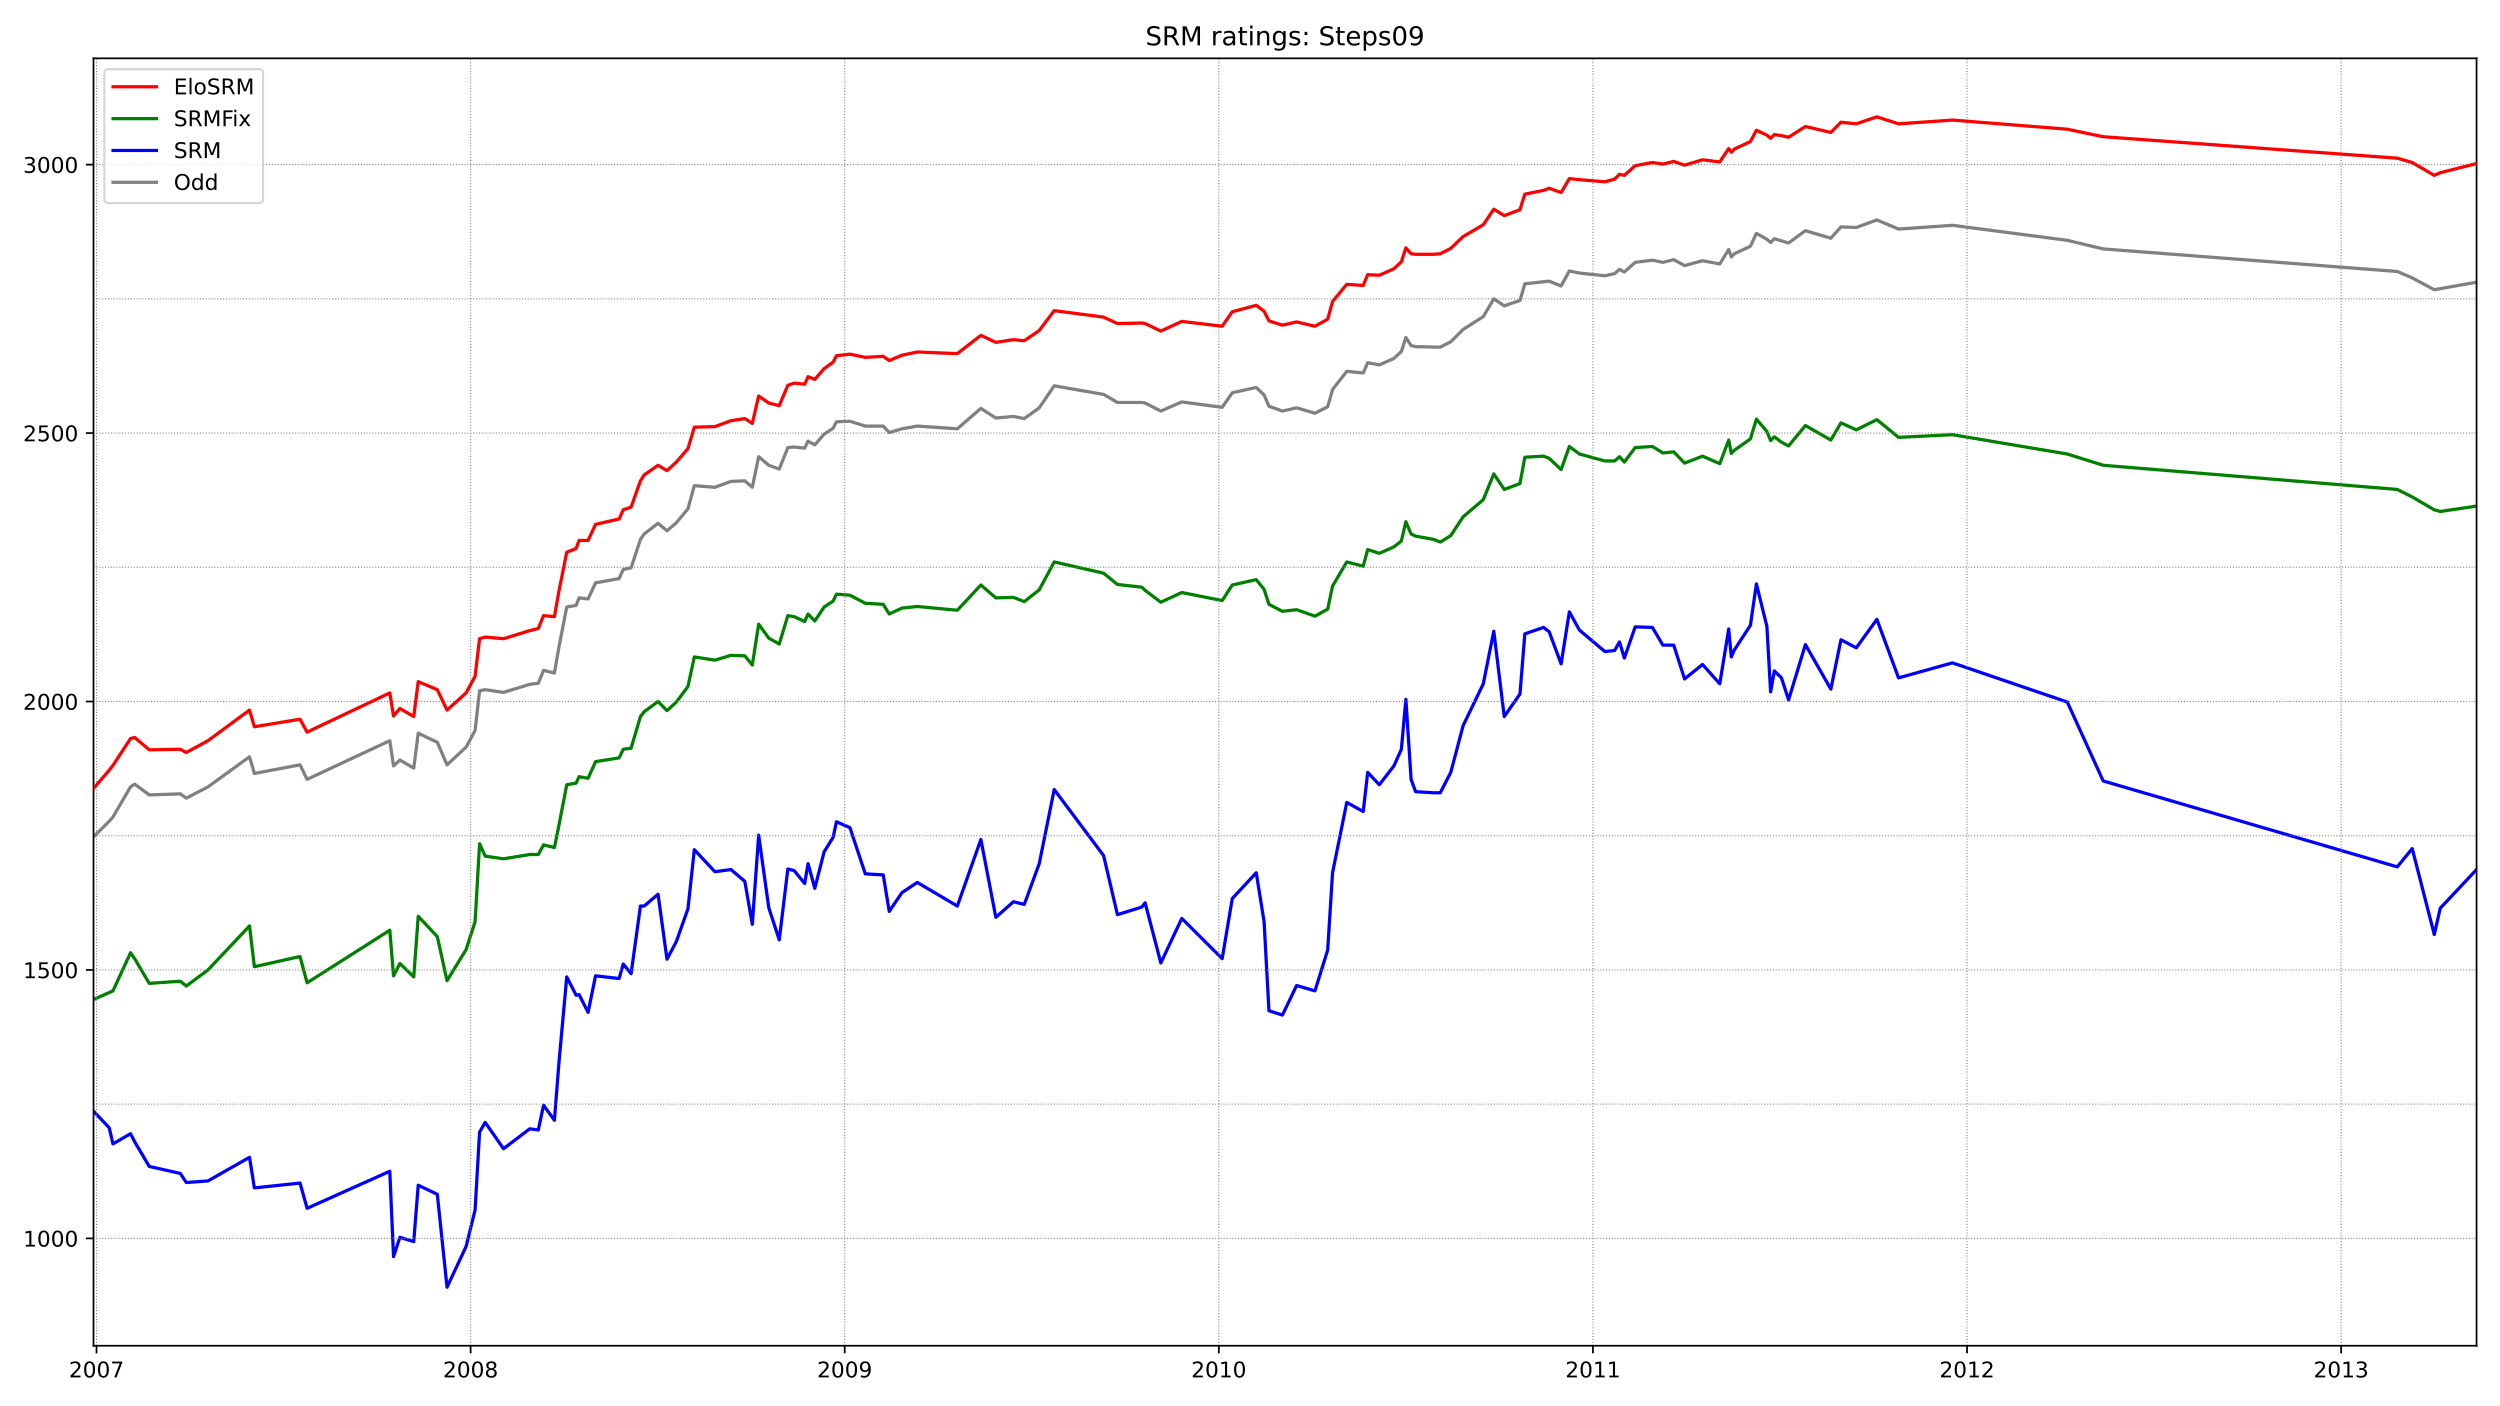 <?xml version="1.0" encoding="utf-8" standalone="no"?>
<!DOCTYPE svg PUBLIC "-//W3C//DTD SVG 1.1//EN"
  "http://www.w3.org/Graphics/SVG/1.1/DTD/svg11.dtd">
<!-- Created with matplotlib (https://matplotlib.org/) -->
<svg height="648pt" version="1.1" viewBox="0 0 1152 648" width="1152pt" xmlns="http://www.w3.org/2000/svg" xmlns:xlink="http://www.w3.org/1999/xlink">
 <defs>
  <style type="text/css">*{stroke-linecap:butt;stroke-linejoin:round;}</style>
 </defs>
 <g id="figure_1">
  <g id="patch_1">
   <path d="M 0 648 
L 1152 648 
L 1152 0 
L 0 0 
z
" style="fill:#ffffff;"/>
  </g>
  <g id="axes_1">
   <g id="patch_2">
    <path d="M 43.09 620.12 
L 1141.2 620.12 
L 1141.2 26.88 
L 43.09 26.88 
z
" style="fill:#ffffff;"/>
   </g>
   <g id="line2d_1">
    <path clip-path="url(#p9e243779ce)" d="M 43.09 385.595 
L 50.33 378.42 
L 52.054 376.441 
L 60.156 362.588 
L 62.053 361.351 
L 68.776 366.298 
L 83.084 365.804 
L 85.842 367.783 
L 95.841 362.588 
L 114.976 348.734 
L 117.217 356.403 
L 138.248 352.445 
L 141.523 359.124 
L 179.621 341.312 
L 181.345 352.939 
L 184.276 350.218 
L 190.654 353.929 
L 192.723 337.849 
L 201.514 342.054 
L 205.996 352.445 
L 214.788 344.281 
L 218.926 336.612 
L 220.994 318.305 
L 223.58 317.81 
L 232.027 319.047 
L 244.094 315.336 
L 248.059 314.841 
L 250.472 308.904 
L 255.472 310.141 
L 257.54 298.266 
L 261.161 279.712 
L 265.47 278.97 
L 266.849 275.506 
L 270.987 276.001 
L 274.434 268.58 
L 285.295 266.6 
L 287.191 262.395 
L 290.811 261.653 
L 295.121 248.541 
L 296.845 246.067 
L 303.223 241.119 
L 307.36 244.583 
L 311.67 240.872 
L 317.014 234.44 
L 319.945 223.802 
L 329.426 224.544 
L 336.839 221.823 
L 343.217 221.576 
L 346.665 224.544 
L 349.595 210.443 
L 354.25 214.401 
L 359.077 216.133 
L 363.042 206.237 
L 365.972 205.99 
L 370.799 206.485 
L 372.351 203.269 
L 375.454 205 
L 379.763 200.053 
L 383.901 197.331 
L 385.452 194.363 
L 391.658 194.115 
L 398.726 196.342 
L 407.001 196.342 
L 409.759 199.31 
L 415.62 197.579 
L 422.688 196.342 
L 441.133 197.579 
L 451.994 188.178 
L 458.889 192.631 
L 466.991 191.889 
L 471.991 192.878 
L 478.886 187.931 
L 485.782 177.788 
L 508.537 181.746 
L 514.915 185.457 
L 526.12 185.457 
L 527.672 185.704 
L 534.912 189.415 
L 544.566 185.209 
L 563.184 187.683 
L 567.838 181.004 
L 578.871 178.53 
L 582.491 181.993 
L 584.732 187.188 
L 590.938 189.415 
L 597.489 187.931 
L 605.936 190.404 
L 611.797 187.436 
L 614.038 179.519 
L 620.589 171.108 
L 628.174 171.85 
L 630.243 167.15 
L 635.587 168.139 
L 642.31 165.171 
L 645.758 161.955 
L 647.826 155.523 
L 650.24 159.233 
L 652.308 159.728 
L 663.686 159.976 
L 668.513 157.502 
L 674.202 151.812 
L 683.511 145.874 
L 688.337 137.71 
L 693.164 140.927 
L 700.405 138.453 
L 702.646 130.784 
L 713.851 129.547 
L 719.367 131.773 
L 723.16 124.846 
L 727.814 125.836 
L 739.537 127.073 
L 744.019 126.083 
L 746.26 124.104 
L 748.501 125.341 
L 753.5 120.888 
L 761.43 119.898 
L 766.257 120.888 
L 771.256 119.651 
L 776.255 122.372 
L 784.53 120.146 
L 792.46 121.63 
L 796.597 114.951 
L 797.804 118.414 
L 799.183 116.93 
L 806.595 113.466 
L 809.354 107.529 
L 814.18 110.25 
L 815.904 111.735 
L 817.628 110.003 
L 824.179 111.982 
L 831.936 106.292 
L 843.659 109.755 
L 848.313 104.56 
L 855.381 104.808 
L 864.862 101.344 
L 874.861 105.55 
L 899.685 103.818 
L 952.608 110.745 
L 969.157 114.703 
L 1104.654 125.094 
L 1111.549 128.062 
L 1121.72 133.505 
L 1141.2 130.041 
L 1141.2 130.041 
" style="fill:none;stroke:#808080;stroke-linecap:square;stroke-width:1.5;"/>
   </g>
   <g id="line2d_2">
    <path clip-path="url(#p9e243779ce)" d="M 43.09 512.011 
L 50.33 519.68 
L 52.054 527.102 
L 60.156 522.401 
L 62.053 526.112 
L 68.776 537.492 
L 83.084 540.708 
L 85.842 544.914 
L 95.841 544.171 
L 114.976 533.286 
L 117.217 547.387 
L 138.248 545.161 
L 141.523 556.788 
L 179.621 539.718 
L 181.345 579.053 
L 184.276 570.147 
L 190.654 572.126 
L 192.723 546.151 
L 201.514 550.356 
L 205.996 593.155 
L 214.788 574.353 
L 218.926 557.53 
L 220.994 521.659 
L 223.58 517.206 
L 232.027 529.328 
L 244.094 520.175 
L 248.059 520.669 
L 250.472 509.29 
L 255.472 516.216 
L 257.54 489.993 
L 261.161 450.163 
L 265.47 458.575 
L 266.849 458.327 
L 270.987 466.491 
L 274.434 449.669 
L 285.295 450.906 
L 287.191 444.226 
L 290.811 448.679 
L 295.121 417.508 
L 296.845 417.508 
L 303.223 412.065 
L 307.36 442 
L 311.67 433.836 
L 317.014 418.745 
L 319.945 391.532 
L 329.426 401.675 
L 336.839 400.686 
L 343.217 406.128 
L 346.665 425.919 
L 349.595 384.853 
L 354.25 418.25 
L 359.077 433.094 
L 363.042 400.438 
L 365.972 401.18 
L 370.799 407.118 
L 372.351 397.964 
L 375.454 409.344 
L 379.763 392.522 
L 383.901 385.842 
L 385.452 378.668 
L 391.658 381.389 
L 398.726 402.665 
L 407.001 403.159 
L 409.759 419.982 
L 415.62 411.323 
L 422.688 406.623 
L 441.133 417.508 
L 451.994 386.832 
L 458.889 422.703 
L 466.991 415.529 
L 471.991 416.766 
L 478.886 397.964 
L 485.782 363.824 
L 508.537 394.253 
L 514.915 421.466 
L 526.12 418.003 
L 527.672 416.024 
L 534.912 443.731 
L 544.566 423.198 
L 563.184 441.752 
L 567.838 414.045 
L 578.871 402.17 
L 582.491 424.682 
L 584.732 465.749 
L 590.938 467.728 
L 597.489 454.122 
L 605.936 456.596 
L 611.797 437.794 
L 614.038 402.17 
L 620.589 369.762 
L 628.174 373.967 
L 630.243 355.908 
L 635.587 361.598 
L 642.31 352.939 
L 645.758 345.27 
L 647.826 322.263 
L 650.24 359.124 
L 652.308 364.814 
L 660.583 365.309 
L 663.686 365.309 
L 668.513 355.908 
L 674.202 334.385 
L 683.511 315.089 
L 688.337 290.845 
L 693.164 330.18 
L 700.405 319.789 
L 702.646 292.082 
L 711.265 289.113 
L 713.851 291.092 
L 719.367 305.935 
L 723.16 281.939 
L 727.814 290.35 
L 739.537 300.245 
L 744.019 299.751 
L 746.26 295.792 
L 748.501 303.214 
L 753.5 288.865 
L 761.43 289.113 
L 766.257 297.277 
L 771.256 297.277 
L 776.255 312.862 
L 784.53 306.183 
L 792.46 315.089 
L 796.597 289.855 
L 797.804 302.719 
L 799.183 299.503 
L 806.595 288.123 
L 809.354 269.074 
L 814.18 288.618 
L 815.904 318.8 
L 817.628 309.151 
L 820.904 312.367 
L 824.179 322.51 
L 831.936 297.029 
L 843.659 317.563 
L 848.313 294.803 
L 855.381 298.514 
L 864.862 285.402 
L 874.861 312.367 
L 899.685 305.441 
L 952.608 323.5 
L 969.157 359.866 
L 1104.654 399.449 
L 1111.549 391.037 
L 1121.72 430.62 
L 1124.478 418.498 
L 1141.2 400.686 
L 1141.2 400.686 
" style="fill:none;stroke:#0000ff;stroke-linecap:square;stroke-width:1.5;"/>
   </g>
   <g id="matplotlib.axis_1">
    <g id="xtick_1">
     <g id="line2d_3">
      <defs>
       <path d="M 0 0 
L 0 3.5 
" id="m1ff1face3e" style="stroke:#000000;stroke-width:0.8;"/>
      </defs>
      <g>
       <use style="stroke:#000000;stroke-width:0.8;" x="44.469" xlink:href="#m1ff1face3e" y="620.12"/>
      </g>
     </g>
     <g id="text_1">
      <!-- 2007 -->
      <g transform="translate(31.744 634.718)scale(0.1 -0.1)">
       <defs>
        <path d="M 19.188 8.297 
L 53.609 8.297 
L 53.609 0 
L 7.328 0 
L 7.328 8.297 
Q 12.938 14.109 22.625 23.891 
Q 32.328 33.688 34.812 36.531 
Q 39.547 41.844 41.422 45.531 
Q 43.312 49.219 43.312 52.781 
Q 43.312 58.594 39.234 62.25 
Q 35.156 65.922 28.609 65.922 
Q 23.969 65.922 18.812 64.312 
Q 13.672 62.703 7.812 59.422 
L 7.812 69.391 
Q 13.766 71.781 18.938 73 
Q 24.125 74.219 28.422 74.219 
Q 39.75 74.219 46.484 68.547 
Q 53.219 62.891 53.219 53.422 
Q 53.219 48.922 51.531 44.891 
Q 49.859 40.875 45.406 35.406 
Q 44.188 33.984 37.641 27.219 
Q 31.109 20.453 19.188 8.297 
z
" id="DejaVuSans-50"/>
        <path d="M 31.781 66.406 
Q 24.172 66.406 20.328 58.906 
Q 16.5 51.422 16.5 36.375 
Q 16.5 21.391 20.328 13.891 
Q 24.172 6.391 31.781 6.391 
Q 39.453 6.391 43.281 13.891 
Q 47.125 21.391 47.125 36.375 
Q 47.125 51.422 43.281 58.906 
Q 39.453 66.406 31.781 66.406 
z
M 31.781 74.219 
Q 44.047 74.219 50.516 64.516 
Q 56.984 54.828 56.984 36.375 
Q 56.984 17.969 50.516 8.266 
Q 44.047 -1.422 31.781 -1.422 
Q 19.531 -1.422 13.062 8.266 
Q 6.594 17.969 6.594 36.375 
Q 6.594 54.828 13.062 64.516 
Q 19.531 74.219 31.781 74.219 
z
" id="DejaVuSans-48"/>
        <path d="M 8.203 72.906 
L 55.078 72.906 
L 55.078 68.703 
L 28.609 0 
L 18.312 0 
L 43.219 64.594 
L 8.203 64.594 
z
" id="DejaVuSans-55"/>
       </defs>
       <use xlink:href="#DejaVuSans-50"/>
       <use x="63.623" xlink:href="#DejaVuSans-48"/>
       <use x="127.246" xlink:href="#DejaVuSans-48"/>
       <use x="190.869" xlink:href="#DejaVuSans-55"/>
      </g>
     </g>
    </g>
    <g id="xtick_2">
     <g id="line2d_4">
      <g>
       <use style="stroke:#000000;stroke-width:0.8;" x="216.857" xlink:href="#m1ff1face3e" y="620.12"/>
      </g>
     </g>
     <g id="text_2">
      <!-- 2008 -->
      <g transform="translate(204.132 634.718)scale(0.1 -0.1)">
       <defs>
        <path d="M 31.781 34.625 
Q 24.75 34.625 20.719 30.859 
Q 16.703 27.094 16.703 20.516 
Q 16.703 13.922 20.719 10.156 
Q 24.75 6.391 31.781 6.391 
Q 38.812 6.391 42.859 10.172 
Q 46.922 13.969 46.922 20.516 
Q 46.922 27.094 42.891 30.859 
Q 38.875 34.625 31.781 34.625 
z
M 21.922 38.812 
Q 15.578 40.375 12.031 44.719 
Q 8.5 49.078 8.5 55.328 
Q 8.5 64.062 14.719 69.141 
Q 20.953 74.219 31.781 74.219 
Q 42.672 74.219 48.875 69.141 
Q 55.078 64.062 55.078 55.328 
Q 55.078 49.078 51.531 44.719 
Q 48 40.375 41.703 38.812 
Q 48.828 37.156 52.797 32.312 
Q 56.781 27.484 56.781 20.516 
Q 56.781 9.906 50.312 4.234 
Q 43.844 -1.422 31.781 -1.422 
Q 19.734 -1.422 13.25 4.234 
Q 6.781 9.906 6.781 20.516 
Q 6.781 27.484 10.781 32.312 
Q 14.797 37.156 21.922 38.812 
z
M 18.312 54.391 
Q 18.312 48.734 21.844 45.562 
Q 25.391 42.391 31.781 42.391 
Q 38.141 42.391 41.719 45.562 
Q 45.312 48.734 45.312 54.391 
Q 45.312 60.062 41.719 63.234 
Q 38.141 66.406 31.781 66.406 
Q 25.391 66.406 21.844 63.234 
Q 18.312 60.062 18.312 54.391 
z
" id="DejaVuSans-56"/>
       </defs>
       <use xlink:href="#DejaVuSans-50"/>
       <use x="63.623" xlink:href="#DejaVuSans-48"/>
       <use x="127.246" xlink:href="#DejaVuSans-48"/>
       <use x="190.869" xlink:href="#DejaVuSans-56"/>
      </g>
     </g>
    </g>
    <g id="xtick_3">
     <g id="line2d_5">
      <g>
       <use style="stroke:#000000;stroke-width:0.8;" x="389.245" xlink:href="#m1ff1face3e" y="620.12"/>
      </g>
     </g>
     <g id="text_3">
      <!-- 2009 -->
      <g transform="translate(376.52 634.718)scale(0.1 -0.1)">
       <defs>
        <path d="M 10.984 1.516 
L 10.984 10.5 
Q 14.703 8.734 18.5 7.812 
Q 22.312 6.891 25.984 6.891 
Q 35.75 6.891 40.891 13.453 
Q 46.047 20.016 46.781 33.406 
Q 43.953 29.203 39.594 26.953 
Q 35.25 24.703 29.984 24.703 
Q 19.047 24.703 12.672 31.312 
Q 6.297 37.938 6.297 49.422 
Q 6.297 60.641 12.938 67.422 
Q 19.578 74.219 30.609 74.219 
Q 43.266 74.219 49.922 64.516 
Q 56.594 54.828 56.594 36.375 
Q 56.594 19.141 48.406 8.859 
Q 40.234 -1.422 26.422 -1.422 
Q 22.703 -1.422 18.891 -0.688 
Q 15.094 0.047 10.984 1.516 
z
M 30.609 32.422 
Q 37.25 32.422 41.125 36.953 
Q 45.016 41.5 45.016 49.422 
Q 45.016 57.281 41.125 61.844 
Q 37.25 66.406 30.609 66.406 
Q 23.969 66.406 20.094 61.844 
Q 16.219 57.281 16.219 49.422 
Q 16.219 41.5 20.094 36.953 
Q 23.969 32.422 30.609 32.422 
z
" id="DejaVuSans-57"/>
       </defs>
       <use xlink:href="#DejaVuSans-50"/>
       <use x="63.623" xlink:href="#DejaVuSans-48"/>
       <use x="127.246" xlink:href="#DejaVuSans-48"/>
       <use x="190.869" xlink:href="#DejaVuSans-57"/>
      </g>
     </g>
    </g>
    <g id="xtick_4">
     <g id="line2d_6">
      <g>
       <use style="stroke:#000000;stroke-width:0.8;" x="561.632" xlink:href="#m1ff1face3e" y="620.12"/>
      </g>
     </g>
     <g id="text_4">
      <!-- 2010 -->
      <g transform="translate(548.907 634.718)scale(0.1 -0.1)">
       <defs>
        <path d="M 12.406 8.297 
L 28.516 8.297 
L 28.516 63.922 
L 10.984 60.406 
L 10.984 69.391 
L 28.422 72.906 
L 38.281 72.906 
L 38.281 8.297 
L 54.391 8.297 
L 54.391 0 
L 12.406 0 
z
" id="DejaVuSans-49"/>
       </defs>
       <use xlink:href="#DejaVuSans-50"/>
       <use x="63.623" xlink:href="#DejaVuSans-48"/>
       <use x="127.246" xlink:href="#DejaVuSans-49"/>
       <use x="190.869" xlink:href="#DejaVuSans-48"/>
      </g>
     </g>
    </g>
    <g id="xtick_5">
     <g id="line2d_7">
      <g>
       <use style="stroke:#000000;stroke-width:0.8;" x="734.02" xlink:href="#m1ff1face3e" y="620.12"/>
      </g>
     </g>
     <g id="text_5">
      <!-- 2011 -->
      <g transform="translate(721.295 634.718)scale(0.1 -0.1)">
       <use xlink:href="#DejaVuSans-50"/>
       <use x="63.623" xlink:href="#DejaVuSans-48"/>
       <use x="127.246" xlink:href="#DejaVuSans-49"/>
       <use x="190.869" xlink:href="#DejaVuSans-49"/>
      </g>
     </g>
    </g>
    <g id="xtick_6">
     <g id="line2d_8">
      <g>
       <use style="stroke:#000000;stroke-width:0.8;" x="906.408" xlink:href="#m1ff1face3e" y="620.12"/>
      </g>
     </g>
     <g id="text_6">
      <!-- 2012 -->
      <g transform="translate(893.683 634.718)scale(0.1 -0.1)">
       <use xlink:href="#DejaVuSans-50"/>
       <use x="63.623" xlink:href="#DejaVuSans-48"/>
       <use x="127.246" xlink:href="#DejaVuSans-49"/>
       <use x="190.869" xlink:href="#DejaVuSans-50"/>
      </g>
     </g>
    </g>
    <g id="xtick_7">
     <g id="line2d_9">
      <g>
       <use style="stroke:#000000;stroke-width:0.8;" x="1078.796" xlink:href="#m1ff1face3e" y="620.12"/>
      </g>
     </g>
     <g id="text_7">
      <!-- 2013 -->
      <g transform="translate(1066.071 634.718)scale(0.1 -0.1)">
       <defs>
        <path d="M 40.578 39.312 
Q 47.656 37.797 51.625 33 
Q 55.609 28.219 55.609 21.188 
Q 55.609 10.406 48.188 4.484 
Q 40.766 -1.422 27.094 -1.422 
Q 22.516 -1.422 17.656 -0.516 
Q 12.797 0.391 7.625 2.203 
L 7.625 11.719 
Q 11.719 9.328 16.594 8.109 
Q 21.484 6.891 26.812 6.891 
Q 36.078 6.891 40.938 10.547 
Q 45.797 14.203 45.797 21.188 
Q 45.797 27.641 41.281 31.266 
Q 36.766 34.906 28.719 34.906 
L 20.219 34.906 
L 20.219 43.016 
L 29.109 43.016 
Q 36.375 43.016 40.234 45.922 
Q 44.094 48.828 44.094 54.297 
Q 44.094 59.906 40.109 62.906 
Q 36.141 65.922 28.719 65.922 
Q 24.656 65.922 20.016 65.031 
Q 15.375 64.156 9.812 62.312 
L 9.812 71.094 
Q 15.438 72.656 20.344 73.438 
Q 25.25 74.219 29.594 74.219 
Q 40.828 74.219 47.359 69.109 
Q 53.906 64.016 53.906 55.328 
Q 53.906 49.266 50.438 45.094 
Q 46.969 40.922 40.578 39.312 
z
" id="DejaVuSans-51"/>
       </defs>
       <use xlink:href="#DejaVuSans-50"/>
       <use x="63.623" xlink:href="#DejaVuSans-48"/>
       <use x="127.246" xlink:href="#DejaVuSans-49"/>
       <use x="190.869" xlink:href="#DejaVuSans-51"/>
      </g>
     </g>
    </g>
   </g>
   <g id="matplotlib.axis_2">
    <g id="ytick_1">
     <g id="line2d_10">
      <defs>
       <path d="M 0 0 
L -3.5 0 
" id="m3bb493f5f1" style="stroke:#000000;stroke-width:0.8;"/>
      </defs>
      <g>
       <use style="stroke:#000000;stroke-width:0.8;" x="43.09" xlink:href="#m3bb493f5f1" y="570.642"/>
      </g>
     </g>
     <g id="text_8">
      <!-- 1000 -->
      <g transform="translate(10.64 574.441)scale(0.1 -0.1)">
       <use xlink:href="#DejaVuSans-49"/>
       <use x="63.623" xlink:href="#DejaVuSans-48"/>
       <use x="127.246" xlink:href="#DejaVuSans-48"/>
       <use x="190.869" xlink:href="#DejaVuSans-48"/>
      </g>
     </g>
    </g>
    <g id="ytick_2">
     <g id="line2d_11">
      <g>
       <use style="stroke:#000000;stroke-width:0.8;" x="43.09" xlink:href="#m3bb493f5f1" y="446.947"/>
      </g>
     </g>
     <g id="text_9">
      <!-- 1500 -->
      <g transform="translate(10.64 450.747)scale(0.1 -0.1)">
       <defs>
        <path d="M 10.797 72.906 
L 49.516 72.906 
L 49.516 64.594 
L 19.828 64.594 
L 19.828 46.734 
Q 21.969 47.469 24.109 47.828 
Q 26.266 48.188 28.422 48.188 
Q 40.625 48.188 47.75 41.5 
Q 54.891 34.812 54.891 23.391 
Q 54.891 11.625 47.562 5.094 
Q 40.234 -1.422 26.906 -1.422 
Q 22.312 -1.422 17.547 -0.641 
Q 12.797 0.141 7.719 1.703 
L 7.719 11.625 
Q 12.109 9.234 16.797 8.062 
Q 21.484 6.891 26.703 6.891 
Q 35.156 6.891 40.078 11.328 
Q 45.016 15.766 45.016 23.391 
Q 45.016 31 40.078 35.438 
Q 35.156 39.891 26.703 39.891 
Q 22.75 39.891 18.812 39.016 
Q 14.891 38.141 10.797 36.281 
z
" id="DejaVuSans-53"/>
       </defs>
       <use xlink:href="#DejaVuSans-49"/>
       <use x="63.623" xlink:href="#DejaVuSans-53"/>
       <use x="127.246" xlink:href="#DejaVuSans-48"/>
       <use x="190.869" xlink:href="#DejaVuSans-48"/>
      </g>
     </g>
    </g>
    <g id="ytick_3">
     <g id="line2d_12">
      <g>
       <use style="stroke:#000000;stroke-width:0.8;" x="43.09" xlink:href="#m3bb493f5f1" y="323.253"/>
      </g>
     </g>
     <g id="text_10">
      <!-- 2000 -->
      <g transform="translate(10.64 327.052)scale(0.1 -0.1)">
       <use xlink:href="#DejaVuSans-50"/>
       <use x="63.623" xlink:href="#DejaVuSans-48"/>
       <use x="127.246" xlink:href="#DejaVuSans-48"/>
       <use x="190.869" xlink:href="#DejaVuSans-48"/>
      </g>
     </g>
    </g>
    <g id="ytick_4">
     <g id="line2d_13">
      <g>
       <use style="stroke:#000000;stroke-width:0.8;" x="43.09" xlink:href="#m3bb493f5f1" y="199.558"/>
      </g>
     </g>
     <g id="text_11">
      <!-- 2500 -->
      <g transform="translate(10.64 203.357)scale(0.1 -0.1)">
       <use xlink:href="#DejaVuSans-50"/>
       <use x="63.623" xlink:href="#DejaVuSans-53"/>
       <use x="127.246" xlink:href="#DejaVuSans-48"/>
       <use x="190.869" xlink:href="#DejaVuSans-48"/>
      </g>
     </g>
    </g>
    <g id="ytick_5">
     <g id="line2d_14">
      <g>
       <use style="stroke:#000000;stroke-width:0.8;" x="43.09" xlink:href="#m3bb493f5f1" y="75.863"/>
      </g>
     </g>
     <g id="text_12">
      <!-- 3000 -->
      <g transform="translate(10.64 79.662)scale(0.1 -0.1)">
       <use xlink:href="#DejaVuSans-51"/>
       <use x="63.623" xlink:href="#DejaVuSans-48"/>
       <use x="127.246" xlink:href="#DejaVuSans-48"/>
       <use x="190.869" xlink:href="#DejaVuSans-48"/>
      </g>
     </g>
    </g>
   </g>
   <g id="line2d_15">
    <path clip-path="url(#p9e243779ce)" d="M 43.09 460.554 
L 52.054 456.596 
L 60.156 439.031 
L 62.053 441.752 
L 68.776 453.132 
L 83.084 452.143 
L 85.842 454.369 
L 95.841 446.947 
L 114.976 426.661 
L 117.217 445.463 
L 138.248 440.763 
L 141.523 452.885 
L 179.621 428.641 
L 181.345 449.669 
L 184.276 443.979 
L 190.654 450.163 
L 192.723 422.208 
L 201.514 431.609 
L 205.996 451.895 
L 214.788 437.547 
L 218.926 424.682 
L 220.994 388.811 
L 223.58 394.501 
L 232.027 395.738 
L 244.094 393.759 
L 248.059 393.759 
L 250.472 389.306 
L 255.472 390.543 
L 257.54 380.4 
L 261.161 361.598 
L 265.47 360.856 
L 266.849 357.887 
L 270.987 358.629 
L 274.434 350.96 
L 285.295 349.229 
L 287.191 345.27 
L 290.811 344.775 
L 295.121 330.18 
L 296.845 327.953 
L 303.223 323.253 
L 307.36 327.458 
L 311.67 323.5 
L 317.014 316.326 
L 319.945 302.719 
L 329.426 304.204 
L 336.839 301.977 
L 343.217 302.225 
L 346.665 306.43 
L 349.595 287.629 
L 354.25 294.061 
L 359.077 296.782 
L 363.042 283.67 
L 365.972 284.165 
L 370.799 286.392 
L 372.351 282.928 
L 375.454 286.144 
L 379.763 279.712 
L 383.901 276.991 
L 385.452 273.775 
L 391.658 274.269 
L 398.726 277.98 
L 407.001 278.475 
L 409.759 282.928 
L 415.62 280.207 
L 422.688 279.465 
L 441.133 281.196 
L 451.994 269.569 
L 458.889 275.506 
L 466.991 275.259 
L 471.991 277.238 
L 478.886 271.796 
L 485.782 258.931 
L 508.537 264.127 
L 514.915 269.322 
L 526.12 270.559 
L 527.672 272.043 
L 534.912 277.486 
L 544.566 273.033 
L 563.184 276.743 
L 567.838 269.569 
L 578.871 267.095 
L 582.491 271.548 
L 584.732 278.475 
L 590.938 281.691 
L 597.489 280.949 
L 605.936 283.918 
L 611.797 280.702 
L 614.038 270.064 
L 620.589 258.931 
L 628.174 260.91 
L 630.243 253.241 
L 635.587 254.973 
L 642.31 252.004 
L 645.758 249.283 
L 647.826 240.377 
L 650.24 246.067 
L 652.308 247.057 
L 660.583 248.541 
L 663.686 249.778 
L 668.513 246.809 
L 674.202 238.151 
L 683.511 230.234 
L 688.337 218.359 
L 693.164 225.534 
L 700.405 222.812 
L 702.646 210.69 
L 711.265 210.196 
L 713.851 211.185 
L 719.367 216.38 
L 723.16 205.743 
L 727.814 209.206 
L 739.537 212.422 
L 744.019 212.422 
L 746.26 210.443 
L 748.501 212.917 
L 753.5 206.237 
L 761.43 205.743 
L 766.257 208.711 
L 771.256 208.216 
L 776.255 213.412 
L 784.53 210.196 
L 792.46 213.659 
L 796.597 202.774 
L 797.804 208.959 
L 799.183 207.474 
L 806.595 202.279 
L 809.354 193.126 
L 814.18 198.816 
L 815.904 203.021 
L 817.628 201.29 
L 820.904 203.763 
L 824.179 205.495 
L 831.936 196.094 
L 843.659 202.774 
L 848.313 194.857 
L 855.381 198.074 
L 864.862 193.373 
L 874.861 201.537 
L 899.685 200.3 
L 952.608 209.206 
L 969.157 214.401 
L 1104.654 225.534 
L 1111.549 228.997 
L 1121.72 234.935 
L 1124.478 235.677 
L 1141.2 233.203 
L 1141.2 233.203 
" style="fill:none;stroke:#008000;stroke-linecap:square;stroke-width:1.5;"/>
   </g>
   <g id="line2d_16">
    <path clip-path="url(#p9e243779ce)" d="M 43.09 570.642 
L 1141.2 570.642 
" style="fill:none;stroke:#808080;stroke-dasharray:0.5,0.825;stroke-dashoffset:0;stroke-width:0.5;"/>
   </g>
   <g id="line2d_17">
    <path clip-path="url(#p9e243779ce)" d="M 43.09 508.795 
L 1141.2 508.795 
" style="fill:none;stroke:#808080;stroke-dasharray:0.5,0.825;stroke-dashoffset:0;stroke-width:0.5;"/>
   </g>
   <g id="line2d_18">
    <path clip-path="url(#p9e243779ce)" d="M 43.09 446.947 
L 1141.2 446.947 
" style="fill:none;stroke:#808080;stroke-dasharray:0.5,0.825;stroke-dashoffset:0;stroke-width:0.5;"/>
   </g>
   <g id="line2d_19">
    <path clip-path="url(#p9e243779ce)" d="M 43.09 385.1 
L 1141.2 385.1 
" style="fill:none;stroke:#808080;stroke-dasharray:0.5,0.825;stroke-dashoffset:0;stroke-width:0.5;"/>
   </g>
   <g id="line2d_20">
    <path clip-path="url(#p9e243779ce)" d="M 43.09 323.253 
L 1141.2 323.253 
" style="fill:none;stroke:#808080;stroke-dasharray:0.5,0.825;stroke-dashoffset:0;stroke-width:0.5;"/>
   </g>
   <g id="line2d_21">
    <path clip-path="url(#p9e243779ce)" d="M 43.09 261.405 
L 1141.2 261.405 
" style="fill:none;stroke:#808080;stroke-dasharray:0.5,0.825;stroke-dashoffset:0;stroke-width:0.5;"/>
   </g>
   <g id="line2d_22">
    <path clip-path="url(#p9e243779ce)" d="M 43.09 199.558 
L 1141.2 199.558 
" style="fill:none;stroke:#808080;stroke-dasharray:0.5,0.825;stroke-dashoffset:0;stroke-width:0.5;"/>
   </g>
   <g id="line2d_23">
    <path clip-path="url(#p9e243779ce)" d="M 43.09 137.71 
L 1141.2 137.71 
" style="fill:none;stroke:#808080;stroke-dasharray:0.5,0.825;stroke-dashoffset:0;stroke-width:0.5;"/>
   </g>
   <g id="line2d_24">
    <path clip-path="url(#p9e243779ce)" d="M 43.09 75.863 
L 1141.2 75.863 
" style="fill:none;stroke:#808080;stroke-dasharray:0.5,0.825;stroke-dashoffset:0;stroke-width:0.5;"/>
   </g>
   <g id="line2d_25">
    <path clip-path="url(#p9e243779ce)" d="M 44.469 620.12 
L 44.469 26.88 
" style="fill:none;stroke:#808080;stroke-dasharray:0.5,0.825;stroke-dashoffset:0;stroke-width:0.5;"/>
   </g>
   <g id="line2d_26">
    <path clip-path="url(#p9e243779ce)" d="M 216.857 620.12 
L 216.857 26.88 
" style="fill:none;stroke:#808080;stroke-dasharray:0.5,0.825;stroke-dashoffset:0;stroke-width:0.5;"/>
   </g>
   <g id="line2d_27">
    <path clip-path="url(#p9e243779ce)" d="M 389.245 620.12 
L 389.245 26.88 
" style="fill:none;stroke:#808080;stroke-dasharray:0.5,0.825;stroke-dashoffset:0;stroke-width:0.5;"/>
   </g>
   <g id="line2d_28">
    <path clip-path="url(#p9e243779ce)" d="M 561.632 620.12 
L 561.632 26.88 
" style="fill:none;stroke:#808080;stroke-dasharray:0.5,0.825;stroke-dashoffset:0;stroke-width:0.5;"/>
   </g>
   <g id="line2d_29">
    <path clip-path="url(#p9e243779ce)" d="M 734.02 620.12 
L 734.02 26.88 
" style="fill:none;stroke:#808080;stroke-dasharray:0.5,0.825;stroke-dashoffset:0;stroke-width:0.5;"/>
   </g>
   <g id="line2d_30">
    <path clip-path="url(#p9e243779ce)" d="M 906.408 620.12 
L 906.408 26.88 
" style="fill:none;stroke:#808080;stroke-dasharray:0.5,0.825;stroke-dashoffset:0;stroke-width:0.5;"/>
   </g>
   <g id="line2d_31">
    <path clip-path="url(#p9e243779ce)" d="M 1078.796 620.12 
L 1078.796 26.88 
" style="fill:none;stroke:#808080;stroke-dasharray:0.5,0.825;stroke-dashoffset:0;stroke-width:0.5;"/>
   </g>
   <g id="patch_3">
    <path d="M 43.09 620.12 
L 43.09 26.88 
" style="fill:none;stroke:#000000;stroke-linecap:square;stroke-linejoin:miter;stroke-width:0.8;"/>
   </g>
   <g id="patch_4">
    <path d="M 1141.2 620.12 
L 1141.2 26.88 
" style="fill:none;stroke:#000000;stroke-linecap:square;stroke-linejoin:miter;stroke-width:0.8;"/>
   </g>
   <g id="patch_5">
    <path d="M 43.09 620.12 
L 1141.2 620.12 
" style="fill:none;stroke:#000000;stroke-linecap:square;stroke-linejoin:miter;stroke-width:0.8;"/>
   </g>
   <g id="patch_6">
    <path d="M 43.09 26.88 
L 1141.2 26.88 
" style="fill:none;stroke:#000000;stroke-linecap:square;stroke-linejoin:miter;stroke-width:0.8;"/>
   </g>
   <g id="line2d_32">
    <path clip-path="url(#p9e243779ce)" d="M 43.09 363.33 
L 50.33 354.918 
L 52.054 352.692 
L 60.156 340.322 
L 62.053 339.828 
L 68.776 345.518 
L 83.084 345.27 
L 85.842 346.755 
L 95.841 341.312 
L 114.976 327.211 
L 117.217 334.88 
L 138.248 331.416 
L 141.523 337.354 
L 179.621 319.294 
L 181.345 329.932 
L 184.276 326.469 
L 190.654 330.18 
L 192.723 314.099 
L 201.514 317.81 
L 205.996 327.211 
L 214.788 319.294 
L 218.926 311.625 
L 220.994 294.308 
L 223.58 293.566 
L 232.027 294.308 
L 244.094 290.597 
L 248.059 289.608 
L 250.472 283.67 
L 255.472 284.165 
L 257.54 272.538 
L 261.161 254.478 
L 265.47 252.747 
L 266.849 249.036 
L 270.987 249.036 
L 274.434 241.614 
L 285.295 239.14 
L 287.191 234.935 
L 290.811 233.698 
L 295.121 221.576 
L 296.845 218.854 
L 303.223 214.401 
L 307.36 216.875 
L 311.67 212.917 
L 317.014 206.732 
L 319.945 196.837 
L 329.426 196.589 
L 336.839 193.868 
L 343.217 192.878 
L 346.665 195.105 
L 349.595 182.488 
L 354.25 185.704 
L 359.077 186.941 
L 363.042 177.54 
L 365.972 176.551 
L 370.799 177.045 
L 372.351 173.582 
L 375.454 174.819 
L 379.763 169.871 
L 383.901 166.902 
L 385.452 163.934 
L 391.658 163.192 
L 398.726 164.676 
L 407.001 164.181 
L 409.759 166.16 
L 415.62 163.686 
L 422.688 162.202 
L 441.133 162.944 
L 451.994 154.533 
L 458.889 157.749 
L 466.991 156.512 
L 471.991 157.007 
L 478.886 152.306 
L 485.782 143.153 
L 508.537 146.122 
L 514.915 149.09 
L 526.12 148.843 
L 527.672 149.09 
L 534.912 152.554 
L 544.566 148.101 
L 563.184 150.327 
L 567.838 143.648 
L 578.871 140.679 
L 582.491 143.4 
L 584.732 147.853 
L 590.938 149.833 
L 597.489 148.348 
L 605.936 150.327 
L 611.797 147.111 
L 614.038 138.947 
L 620.589 131.031 
L 628.174 131.526 
L 630.243 126.578 
L 635.587 126.825 
L 642.31 123.857 
L 645.758 120.641 
L 647.826 114.208 
L 650.24 116.93 
L 652.308 117.177 
L 660.583 117.177 
L 663.686 116.93 
L 668.513 114.456 
L 674.202 109.013 
L 683.511 103.571 
L 688.337 96.396 
L 693.164 99.365 
L 700.405 96.644 
L 702.646 89.47 
L 711.265 87.738 
L 713.851 86.748 
L 719.367 88.727 
L 723.16 82.295 
L 727.814 82.79 
L 739.537 83.78 
L 744.019 82.543 
L 746.26 80.316 
L 748.501 80.811 
L 753.5 76.358 
L 761.43 74.874 
L 766.257 75.616 
L 771.256 74.379 
L 776.255 76.111 
L 784.53 73.637 
L 792.46 74.626 
L 796.597 68.441 
L 797.804 70.173 
L 799.183 68.689 
L 806.595 65.225 
L 809.354 60.03 
L 814.18 62.257 
L 815.904 63.741 
L 817.628 62.009 
L 820.904 62.504 
L 824.179 63.246 
L 831.936 58.298 
L 843.659 61.02 
L 848.313 56.319 
L 855.381 57.062 
L 864.862 53.845 
L 874.861 57.062 
L 899.685 55.33 
L 952.608 59.535 
L 969.157 62.999 
L 1104.654 72.894 
L 1111.549 74.874 
L 1121.72 80.811 
L 1124.478 79.574 
L 1141.2 75.368 
L 1141.2 75.368 
" style="fill:none;stroke:#ff0000;stroke-linecap:square;stroke-width:1.5;"/>
   </g>
   <g id="text_13">
    <!-- SRM ratings: Steps09 -->
    <g transform="translate(527.832 20.88)scale(0.12 -0.12)">
     <defs>
      <path d="M 53.516 70.516 
L 53.516 60.891 
Q 47.906 63.578 42.922 64.891 
Q 37.938 66.219 33.297 66.219 
Q 25.25 66.219 20.875 63.094 
Q 16.5 59.969 16.5 54.203 
Q 16.5 49.359 19.406 46.891 
Q 22.312 44.438 30.422 42.922 
L 36.375 41.703 
Q 47.406 39.594 52.656 34.297 
Q 57.906 29 57.906 20.125 
Q 57.906 9.516 50.797 4.047 
Q 43.703 -1.422 29.984 -1.422 
Q 24.812 -1.422 18.969 -0.25 
Q 13.141 0.922 6.891 3.219 
L 6.891 13.375 
Q 12.891 10.016 18.656 8.297 
Q 24.422 6.594 29.984 6.594 
Q 38.422 6.594 43.016 9.906 
Q 47.609 13.234 47.609 19.391 
Q 47.609 24.75 44.312 27.781 
Q 41.016 30.812 33.5 32.328 
L 27.484 33.5 
Q 16.453 35.688 11.516 40.375 
Q 6.594 45.062 6.594 53.422 
Q 6.594 63.094 13.406 68.656 
Q 20.219 74.219 32.172 74.219 
Q 37.312 74.219 42.625 73.281 
Q 47.953 72.359 53.516 70.516 
z
" id="DejaVuSans-83"/>
      <path d="M 44.391 34.188 
Q 47.562 33.109 50.562 29.594 
Q 53.562 26.078 56.594 19.922 
L 66.609 0 
L 56 0 
L 46.688 18.703 
Q 43.062 26.031 39.672 28.422 
Q 36.281 30.812 30.422 30.812 
L 19.672 30.812 
L 19.672 0 
L 9.812 0 
L 9.812 72.906 
L 32.078 72.906 
Q 44.578 72.906 50.734 67.672 
Q 56.891 62.453 56.891 51.906 
Q 56.891 45.016 53.688 40.469 
Q 50.484 35.938 44.391 34.188 
z
M 19.672 64.797 
L 19.672 38.922 
L 32.078 38.922 
Q 39.203 38.922 42.844 42.219 
Q 46.484 45.516 46.484 51.906 
Q 46.484 58.297 42.844 61.547 
Q 39.203 64.797 32.078 64.797 
z
" id="DejaVuSans-82"/>
      <path d="M 9.812 72.906 
L 24.516 72.906 
L 43.109 23.297 
L 61.812 72.906 
L 76.516 72.906 
L 76.516 0 
L 66.891 0 
L 66.891 64.016 
L 48.094 14.016 
L 38.188 14.016 
L 19.391 64.016 
L 19.391 0 
L 9.812 0 
z
" id="DejaVuSans-77"/>
      <path id="DejaVuSans-32"/>
      <path d="M 41.109 46.297 
Q 39.594 47.172 37.812 47.578 
Q 36.031 48 33.891 48 
Q 26.266 48 22.188 43.047 
Q 18.109 38.094 18.109 28.812 
L 18.109 0 
L 9.078 0 
L 9.078 54.688 
L 18.109 54.688 
L 18.109 46.188 
Q 20.953 51.172 25.484 53.578 
Q 30.031 56 36.531 56 
Q 37.453 56 38.578 55.875 
Q 39.703 55.766 41.062 55.516 
z
" id="DejaVuSans-114"/>
      <path d="M 34.281 27.484 
Q 23.391 27.484 19.188 25 
Q 14.984 22.516 14.984 16.5 
Q 14.984 11.719 18.141 8.906 
Q 21.297 6.109 26.703 6.109 
Q 34.188 6.109 38.703 11.406 
Q 43.219 16.703 43.219 25.484 
L 43.219 27.484 
z
M 52.203 31.203 
L 52.203 0 
L 43.219 0 
L 43.219 8.297 
Q 40.141 3.328 35.547 0.953 
Q 30.953 -1.422 24.312 -1.422 
Q 15.922 -1.422 10.953 3.297 
Q 6 8.016 6 15.922 
Q 6 25.141 12.172 29.828 
Q 18.359 34.516 30.609 34.516 
L 43.219 34.516 
L 43.219 35.406 
Q 43.219 41.609 39.141 45 
Q 35.062 48.391 27.688 48.391 
Q 23 48.391 18.547 47.266 
Q 14.109 46.141 10.016 43.891 
L 10.016 52.203 
Q 14.938 54.109 19.578 55.047 
Q 24.219 56 28.609 56 
Q 40.484 56 46.344 49.844 
Q 52.203 43.703 52.203 31.203 
z
" id="DejaVuSans-97"/>
      <path d="M 18.312 70.219 
L 18.312 54.688 
L 36.812 54.688 
L 36.812 47.703 
L 18.312 47.703 
L 18.312 18.016 
Q 18.312 11.328 20.141 9.422 
Q 21.969 7.516 27.594 7.516 
L 36.812 7.516 
L 36.812 0 
L 27.594 0 
Q 17.188 0 13.234 3.875 
Q 9.281 7.766 9.281 18.016 
L 9.281 47.703 
L 2.688 47.703 
L 2.688 54.688 
L 9.281 54.688 
L 9.281 70.219 
z
" id="DejaVuSans-116"/>
      <path d="M 9.422 54.688 
L 18.406 54.688 
L 18.406 0 
L 9.422 0 
z
M 9.422 75.984 
L 18.406 75.984 
L 18.406 64.594 
L 9.422 64.594 
z
" id="DejaVuSans-105"/>
      <path d="M 54.891 33.016 
L 54.891 0 
L 45.906 0 
L 45.906 32.719 
Q 45.906 40.484 42.875 44.328 
Q 39.844 48.188 33.797 48.188 
Q 26.516 48.188 22.312 43.547 
Q 18.109 38.922 18.109 30.906 
L 18.109 0 
L 9.078 0 
L 9.078 54.688 
L 18.109 54.688 
L 18.109 46.188 
Q 21.344 51.125 25.703 53.562 
Q 30.078 56 35.797 56 
Q 45.219 56 50.047 50.172 
Q 54.891 44.344 54.891 33.016 
z
" id="DejaVuSans-110"/>
      <path d="M 45.406 27.984 
Q 45.406 37.75 41.375 43.109 
Q 37.359 48.484 30.078 48.484 
Q 22.859 48.484 18.828 43.109 
Q 14.797 37.75 14.797 27.984 
Q 14.797 18.266 18.828 12.891 
Q 22.859 7.516 30.078 7.516 
Q 37.359 7.516 41.375 12.891 
Q 45.406 18.266 45.406 27.984 
z
M 54.391 6.781 
Q 54.391 -7.172 48.188 -13.984 
Q 42 -20.797 29.203 -20.797 
Q 24.469 -20.797 20.266 -20.094 
Q 16.062 -19.391 12.109 -17.922 
L 12.109 -9.188 
Q 16.062 -11.328 19.922 -12.344 
Q 23.781 -13.375 27.781 -13.375 
Q 36.625 -13.375 41.016 -8.766 
Q 45.406 -4.156 45.406 5.172 
L 45.406 9.625 
Q 42.625 4.781 38.281 2.391 
Q 33.938 0 27.875 0 
Q 17.828 0 11.672 7.656 
Q 5.516 15.328 5.516 27.984 
Q 5.516 40.672 11.672 48.328 
Q 17.828 56 27.875 56 
Q 33.938 56 38.281 53.609 
Q 42.625 51.219 45.406 46.391 
L 45.406 54.688 
L 54.391 54.688 
z
" id="DejaVuSans-103"/>
      <path d="M 44.281 53.078 
L 44.281 44.578 
Q 40.484 46.531 36.375 47.5 
Q 32.281 48.484 27.875 48.484 
Q 21.188 48.484 17.844 46.438 
Q 14.5 44.391 14.5 40.281 
Q 14.5 37.156 16.891 35.375 
Q 19.281 33.594 26.516 31.984 
L 29.594 31.297 
Q 39.156 29.25 43.188 25.516 
Q 47.219 21.781 47.219 15.094 
Q 47.219 7.469 41.188 3.016 
Q 35.156 -1.422 24.609 -1.422 
Q 20.219 -1.422 15.453 -0.562 
Q 10.688 0.297 5.422 2 
L 5.422 11.281 
Q 10.406 8.688 15.234 7.391 
Q 20.062 6.109 24.812 6.109 
Q 31.156 6.109 34.562 8.281 
Q 37.984 10.453 37.984 14.406 
Q 37.984 18.062 35.516 20.016 
Q 33.062 21.969 24.703 23.781 
L 21.578 24.516 
Q 13.234 26.266 9.516 29.906 
Q 5.812 33.547 5.812 39.891 
Q 5.812 47.609 11.281 51.797 
Q 16.75 56 26.812 56 
Q 31.781 56 36.172 55.266 
Q 40.578 54.547 44.281 53.078 
z
" id="DejaVuSans-115"/>
      <path d="M 11.719 12.406 
L 22.016 12.406 
L 22.016 0 
L 11.719 0 
z
M 11.719 51.703 
L 22.016 51.703 
L 22.016 39.312 
L 11.719 39.312 
z
" id="DejaVuSans-58"/>
      <path d="M 56.203 29.594 
L 56.203 25.203 
L 14.891 25.203 
Q 15.484 15.922 20.484 11.062 
Q 25.484 6.203 34.422 6.203 
Q 39.594 6.203 44.453 7.469 
Q 49.312 8.734 54.109 11.281 
L 54.109 2.781 
Q 49.266 0.734 44.188 -0.344 
Q 39.109 -1.422 33.891 -1.422 
Q 20.797 -1.422 13.156 6.188 
Q 5.516 13.812 5.516 26.812 
Q 5.516 40.234 12.766 48.109 
Q 20.016 56 32.328 56 
Q 43.359 56 49.781 48.891 
Q 56.203 41.797 56.203 29.594 
z
M 47.219 32.234 
Q 47.125 39.594 43.094 43.984 
Q 39.062 48.391 32.422 48.391 
Q 24.906 48.391 20.391 44.141 
Q 15.875 39.891 15.188 32.172 
z
" id="DejaVuSans-101"/>
      <path d="M 18.109 8.203 
L 18.109 -20.797 
L 9.078 -20.797 
L 9.078 54.688 
L 18.109 54.688 
L 18.109 46.391 
Q 20.953 51.266 25.266 53.625 
Q 29.594 56 35.594 56 
Q 45.562 56 51.781 48.094 
Q 58.016 40.188 58.016 27.297 
Q 58.016 14.406 51.781 6.484 
Q 45.562 -1.422 35.594 -1.422 
Q 29.594 -1.422 25.266 0.953 
Q 20.953 3.328 18.109 8.203 
z
M 48.688 27.297 
Q 48.688 37.203 44.609 42.844 
Q 40.531 48.484 33.406 48.484 
Q 26.266 48.484 22.188 42.844 
Q 18.109 37.203 18.109 27.297 
Q 18.109 17.391 22.188 11.75 
Q 26.266 6.109 33.406 6.109 
Q 40.531 6.109 44.609 11.75 
Q 48.688 17.391 48.688 27.297 
z
" id="DejaVuSans-112"/>
     </defs>
     <use xlink:href="#DejaVuSans-83"/>
     <use x="63.477" xlink:href="#DejaVuSans-82"/>
     <use x="132.959" xlink:href="#DejaVuSans-77"/>
     <use x="219.238" xlink:href="#DejaVuSans-32"/>
     <use x="251.025" xlink:href="#DejaVuSans-114"/>
     <use x="292.139" xlink:href="#DejaVuSans-97"/>
     <use x="353.418" xlink:href="#DejaVuSans-116"/>
     <use x="392.627" xlink:href="#DejaVuSans-105"/>
     <use x="420.41" xlink:href="#DejaVuSans-110"/>
     <use x="483.789" xlink:href="#DejaVuSans-103"/>
     <use x="547.266" xlink:href="#DejaVuSans-115"/>
     <use x="599.365" xlink:href="#DejaVuSans-58"/>
     <use x="633.057" xlink:href="#DejaVuSans-32"/>
     <use x="664.844" xlink:href="#DejaVuSans-83"/>
     <use x="728.32" xlink:href="#DejaVuSans-116"/>
     <use x="767.529" xlink:href="#DejaVuSans-101"/>
     <use x="829.053" xlink:href="#DejaVuSans-112"/>
     <use x="892.529" xlink:href="#DejaVuSans-115"/>
     <use x="944.629" xlink:href="#DejaVuSans-48"/>
     <use x="1008.252" xlink:href="#DejaVuSans-57"/>
    </g>
   </g>
   <g id="legend_1">
    <g id="patch_7">
     <path d="M 50.09 93.593 
L 119.231 93.593 
Q 121.231 93.593 121.231 91.593 
L 121.231 33.88 
Q 121.231 31.88 119.231 31.88 
L 50.09 31.88 
Q 48.09 31.88 48.09 33.88 
L 48.09 91.593 
Q 48.09 93.593 50.09 93.593 
z
" style="fill:#ffffff;opacity:0.8;stroke:#cccccc;stroke-linejoin:miter;"/>
    </g>
    <g id="line2d_33">
     <path d="M 52.09 39.978 
L 72.09 39.978 
" style="fill:none;stroke:#ff0000;stroke-linecap:square;stroke-width:1.5;"/>
    </g>
    <g id="line2d_34"/>
    <g id="text_14">
     <!-- EloSRM -->
     <g transform="translate(80.09 43.478)scale(0.1 -0.1)">
      <defs>
       <path d="M 9.812 72.906 
L 55.906 72.906 
L 55.906 64.594 
L 19.672 64.594 
L 19.672 43.016 
L 54.391 43.016 
L 54.391 34.719 
L 19.672 34.719 
L 19.672 8.297 
L 56.781 8.297 
L 56.781 0 
L 9.812 0 
z
" id="DejaVuSans-69"/>
       <path d="M 9.422 75.984 
L 18.406 75.984 
L 18.406 0 
L 9.422 0 
z
" id="DejaVuSans-108"/>
       <path d="M 30.609 48.391 
Q 23.391 48.391 19.188 42.75 
Q 14.984 37.109 14.984 27.297 
Q 14.984 17.484 19.156 11.844 
Q 23.344 6.203 30.609 6.203 
Q 37.797 6.203 41.984 11.859 
Q 46.188 17.531 46.188 27.297 
Q 46.188 37.016 41.984 42.703 
Q 37.797 48.391 30.609 48.391 
z
M 30.609 56 
Q 42.328 56 49.016 48.375 
Q 55.719 40.766 55.719 27.297 
Q 55.719 13.875 49.016 6.219 
Q 42.328 -1.422 30.609 -1.422 
Q 18.844 -1.422 12.172 6.219 
Q 5.516 13.875 5.516 27.297 
Q 5.516 40.766 12.172 48.375 
Q 18.844 56 30.609 56 
z
" id="DejaVuSans-111"/>
      </defs>
      <use xlink:href="#DejaVuSans-69"/>
      <use x="63.184" xlink:href="#DejaVuSans-108"/>
      <use x="90.967" xlink:href="#DejaVuSans-111"/>
      <use x="152.148" xlink:href="#DejaVuSans-83"/>
      <use x="215.625" xlink:href="#DejaVuSans-82"/>
      <use x="285.107" xlink:href="#DejaVuSans-77"/>
     </g>
    </g>
    <g id="line2d_35">
     <path d="M 52.09 54.657 
L 72.09 54.657 
" style="fill:none;stroke:#008000;stroke-linecap:square;stroke-width:1.5;"/>
    </g>
    <g id="line2d_36"/>
    <g id="text_15">
     <!-- SRMFix -->
     <g transform="translate(80.09 58.157)scale(0.1 -0.1)">
      <defs>
       <path d="M 9.812 72.906 
L 51.703 72.906 
L 51.703 64.594 
L 19.672 64.594 
L 19.672 43.109 
L 48.578 43.109 
L 48.578 34.812 
L 19.672 34.812 
L 19.672 0 
L 9.812 0 
z
" id="DejaVuSans-70"/>
       <path d="M 54.891 54.688 
L 35.109 28.078 
L 55.906 0 
L 45.312 0 
L 29.391 21.484 
L 13.484 0 
L 2.875 0 
L 24.125 28.609 
L 4.688 54.688 
L 15.281 54.688 
L 29.781 35.203 
L 44.281 54.688 
z
" id="DejaVuSans-120"/>
      </defs>
      <use xlink:href="#DejaVuSans-83"/>
      <use x="63.477" xlink:href="#DejaVuSans-82"/>
      <use x="132.959" xlink:href="#DejaVuSans-77"/>
      <use x="219.238" xlink:href="#DejaVuSans-70"/>
      <use x="269.508" xlink:href="#DejaVuSans-105"/>
      <use x="297.291" xlink:href="#DejaVuSans-120"/>
     </g>
    </g>
    <g id="line2d_37">
     <path d="M 52.09 69.335 
L 72.09 69.335 
" style="fill:none;stroke:#0000ff;stroke-linecap:square;stroke-width:1.5;"/>
    </g>
    <g id="line2d_38"/>
    <g id="text_16">
     <!-- SRM -->
     <g transform="translate(80.09 72.835)scale(0.1 -0.1)">
      <use xlink:href="#DejaVuSans-83"/>
      <use x="63.477" xlink:href="#DejaVuSans-82"/>
      <use x="132.959" xlink:href="#DejaVuSans-77"/>
     </g>
    </g>
    <g id="line2d_39">
     <path d="M 52.09 84.013 
L 72.09 84.013 
" style="fill:none;stroke:#808080;stroke-linecap:square;stroke-width:1.5;"/>
    </g>
    <g id="line2d_40"/>
    <g id="text_17">
     <!-- Odd -->
     <g transform="translate(80.09 87.513)scale(0.1 -0.1)">
      <defs>
       <path d="M 39.406 66.219 
Q 28.656 66.219 22.328 58.203 
Q 16.016 50.203 16.016 36.375 
Q 16.016 22.609 22.328 14.594 
Q 28.656 6.594 39.406 6.594 
Q 50.141 6.594 56.422 14.594 
Q 62.703 22.609 62.703 36.375 
Q 62.703 50.203 56.422 58.203 
Q 50.141 66.219 39.406 66.219 
z
M 39.406 74.219 
Q 54.734 74.219 63.906 63.938 
Q 73.094 53.656 73.094 36.375 
Q 73.094 19.141 63.906 8.859 
Q 54.734 -1.422 39.406 -1.422 
Q 24.031 -1.422 14.812 8.828 
Q 5.609 19.094 5.609 36.375 
Q 5.609 53.656 14.812 63.938 
Q 24.031 74.219 39.406 74.219 
z
" id="DejaVuSans-79"/>
       <path d="M 45.406 46.391 
L 45.406 75.984 
L 54.391 75.984 
L 54.391 0 
L 45.406 0 
L 45.406 8.203 
Q 42.578 3.328 38.25 0.953 
Q 33.938 -1.422 27.875 -1.422 
Q 17.969 -1.422 11.734 6.484 
Q 5.516 14.406 5.516 27.297 
Q 5.516 40.188 11.734 48.094 
Q 17.969 56 27.875 56 
Q 33.938 56 38.25 53.625 
Q 42.578 51.266 45.406 46.391 
z
M 14.797 27.297 
Q 14.797 17.391 18.875 11.75 
Q 22.953 6.109 30.078 6.109 
Q 37.203 6.109 41.297 11.75 
Q 45.406 17.391 45.406 27.297 
Q 45.406 37.203 41.297 42.844 
Q 37.203 48.484 30.078 48.484 
Q 22.953 48.484 18.875 42.844 
Q 14.797 37.203 14.797 27.297 
z
" id="DejaVuSans-100"/>
      </defs>
      <use xlink:href="#DejaVuSans-79"/>
      <use x="78.711" xlink:href="#DejaVuSans-100"/>
      <use x="142.188" xlink:href="#DejaVuSans-100"/>
     </g>
    </g>
   </g>
  </g>
 </g>
 <defs>
  <clipPath id="p9e243779ce">
   <rect height="593.24" width="1098.11" x="43.09" y="26.88"/>
  </clipPath>
 </defs>
</svg>
